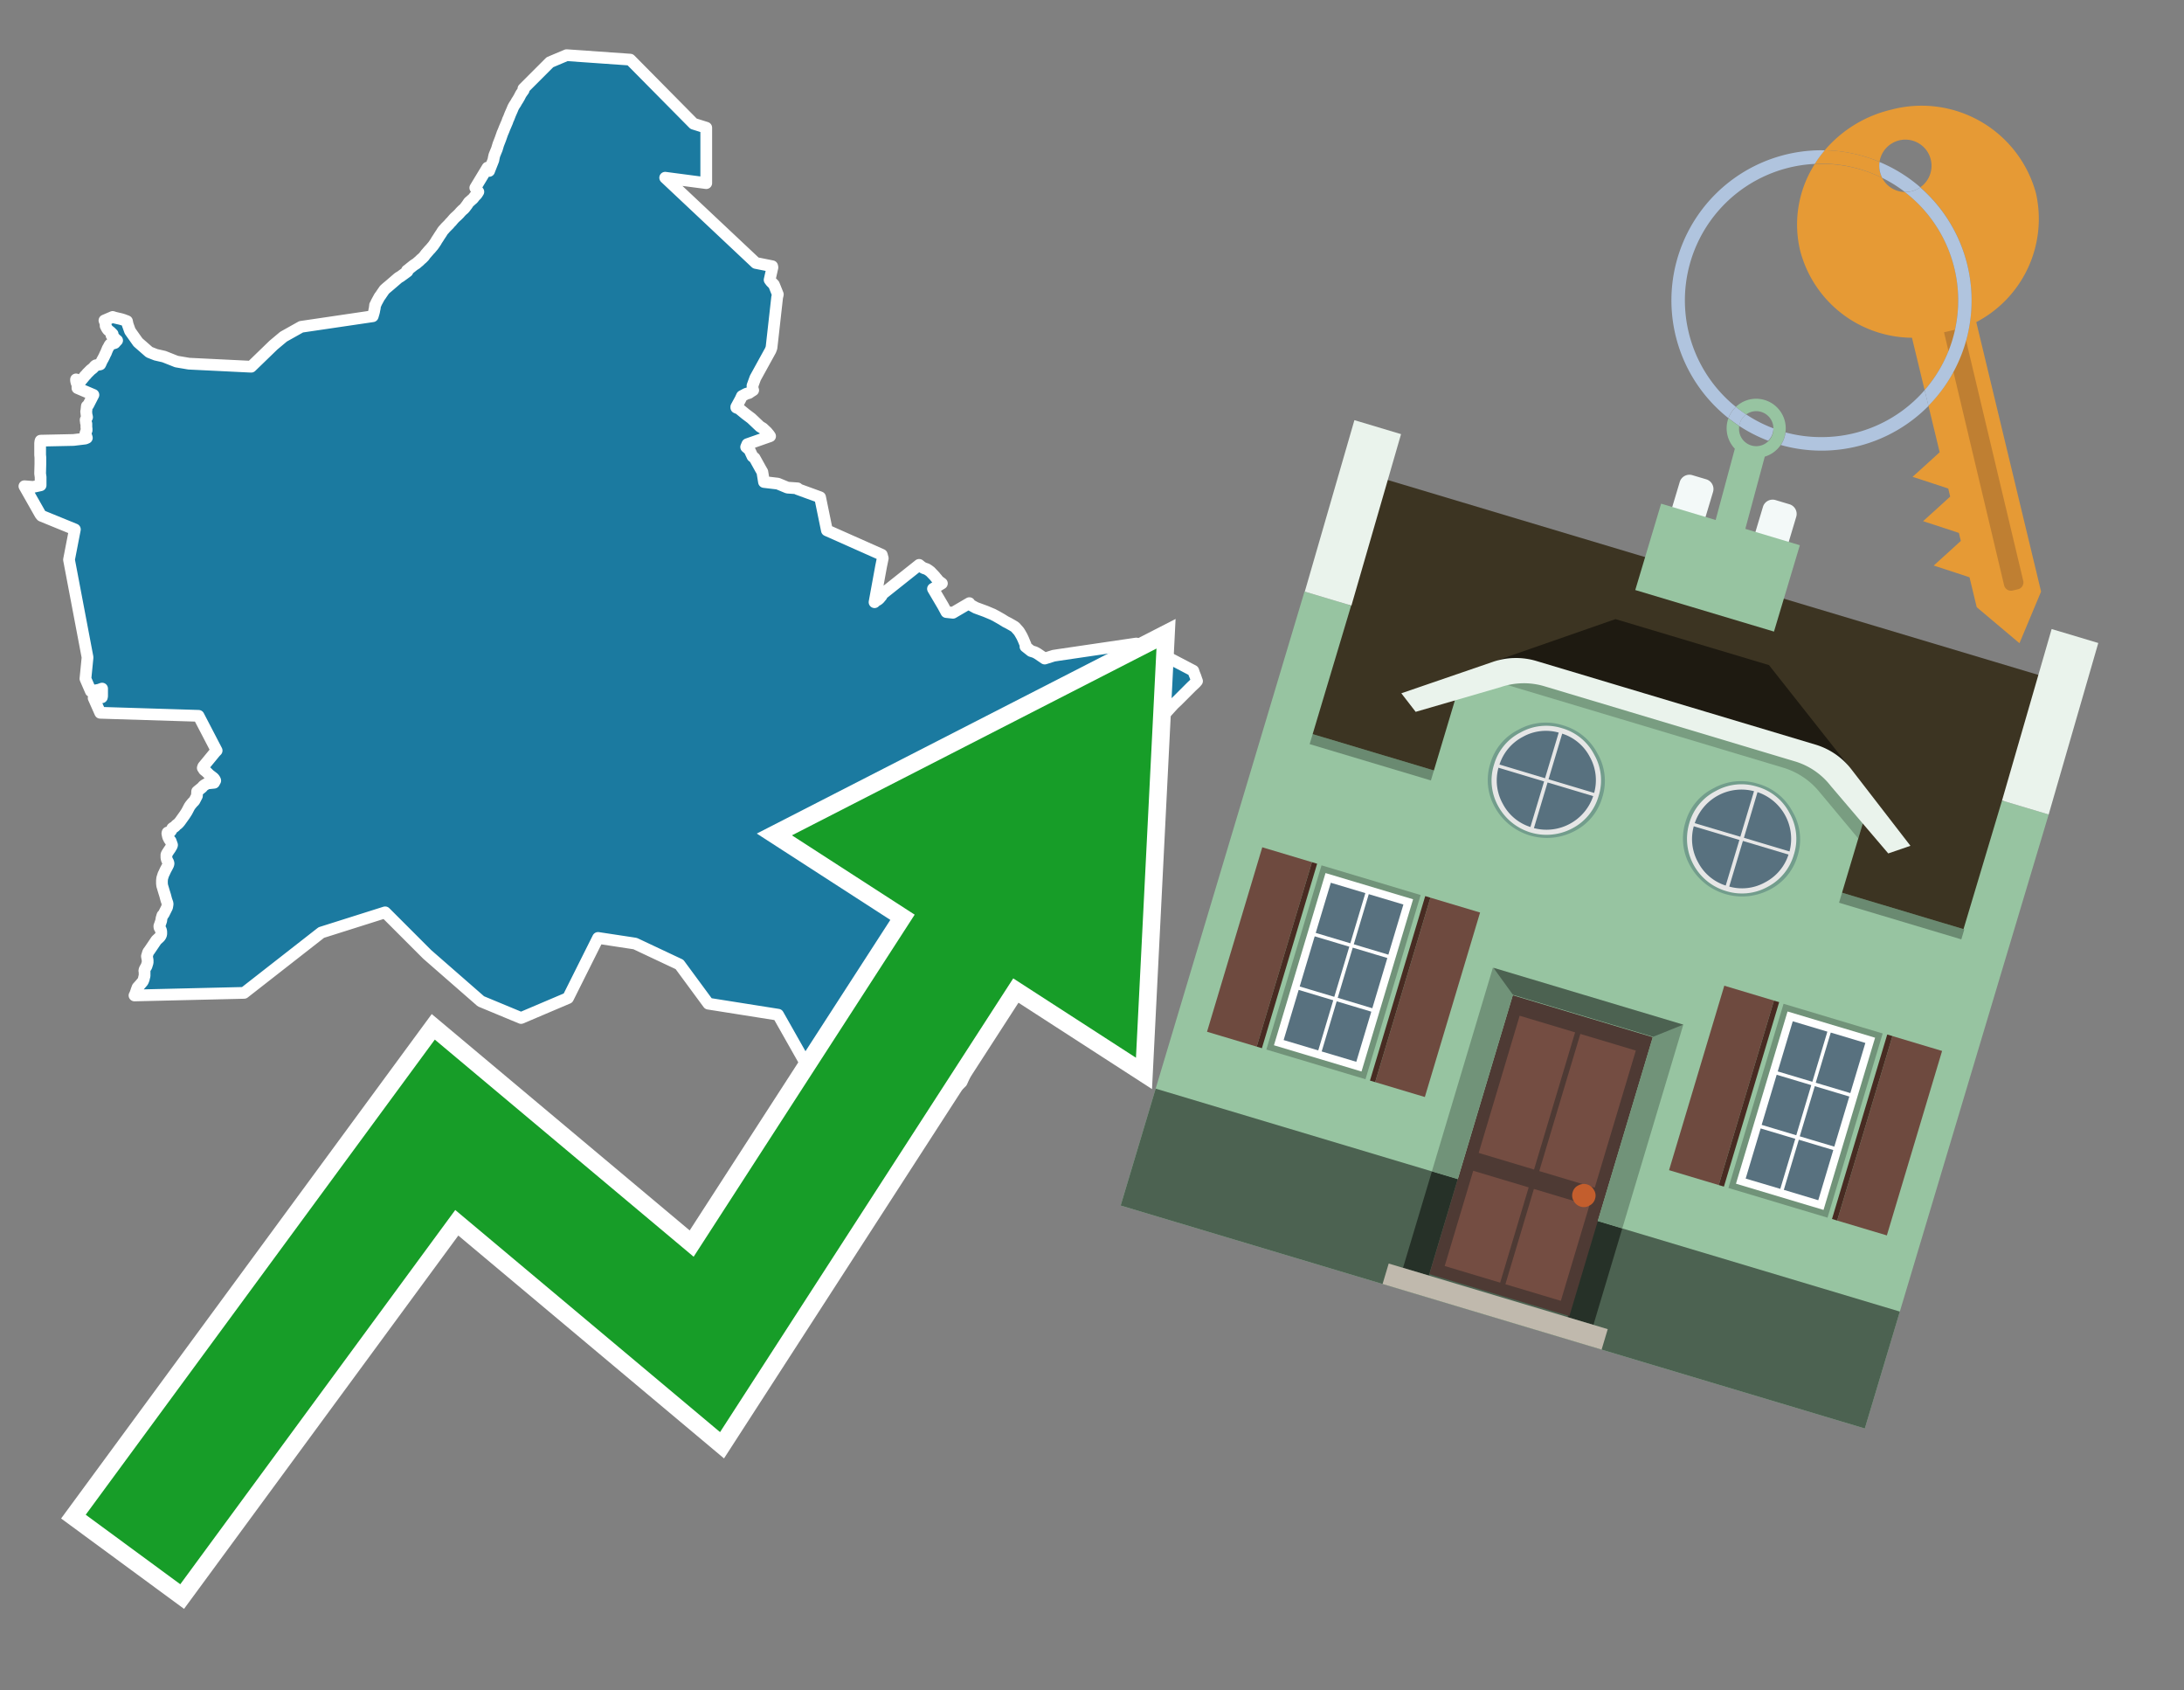 <svg id="Text" xmlns="http://www.w3.org/2000/svg" width="93.05" height="72" viewBox="0 0 93.05 72"><rect x="0" y="0" width="93.05" height="72" fill="#808080" stroke="none"/><polygon points="1.04,20.71 1.41,20.74 1.73,20.67 1.73,20.64 1.73,20.56 1.73,20.5 1.73,20.36 1.73,20.32 1.71,20.18 1.71,20.14 1.72,19.77 1.72,19.59 1.72,19.48 1.71,19.38 1.71,19.34 1.71,19.28 1.71,19.11 1.71,18.88 1.72,18.8 1.73,18.77 3.13,18.74 3.63,18.68 3.7,18.65 3.64,18.46 3.67,18.37 3.69,18.33 3.69,18.27 3.68,18.2 3.68,18.14 3.68,18.1 3.68,18.05 3.66,18 3.66,17.96 3.65,17.91 3.65,17.88 3.71,17.77 3.7,17.72 3.69,17.69 3.68,17.61 3.68,17.58 3.67,17.53 3.68,17.49 3.7,17.3 3.76,17.25 3.98,16.82 3.3,16.53 3.3,16.5 3.3,16.47 3.3,16.4 3.29,16.37 3.28,16.34 3.26,16.3 3.24,16.21 3.24,16.16 3.43,16.24 3.58,16.06 3.61,16.02 3.67,15.96 3.71,15.91 3.78,15.84 3.81,15.81 3.86,15.76 3.91,15.72 3.95,15.69 3.99,15.65 4.04,15.59 4.08,15.56 4.27,15.52 4.3,15.46 4.31,15.43 4.34,15.37 4.36,15.33 4.39,15.28 4.41,15.24 4.45,15.16 4.49,15.07 4.51,15.04 4.54,14.96 4.57,14.89 4.59,14.84 4.63,14.78 4.65,14.73 4.69,14.67 4.89,14.61 4.95,14.54 4.99,14.5 4.95,14.47 4.91,14.43 4.85,14.37 4.78,14.31 4.75,14.28 4.8,14.23 4.75,14.18 4.71,14.14 4.62,14.07 4.59,14.04 4.57,14.01 4.55,13.98 4.5,13.88 4.5,13.77 4.48,13.73 4.45,13.65 4.66,13.56 4.8,13.5 4.89,13.53 5.15,13.59 5.25,13.62 5.41,13.68 5.44,13.82 5.45,13.85 5.54,14.1 5.88,14.58 6.36,15 6.64,15.11 6.99,15.19 7.52,15.4 8.05,15.49 10.7,15.62 11.65,14.7 12.08,14.34 12.83,13.92 15.88,13.47 15.89,13.44 15.91,13.37 15.92,13.34 15.93,13.3 15.94,13.26 15.95,13.2 15.97,13.11 15.97,13.08 15.98,13.03 15.98,13 16,12.97 16.03,12.9 16.05,12.86 16.17,12.64 16.21,12.59 16.27,12.5 16.36,12.37 16.38,12.34 16.47,12.26 16.59,12.16 16.73,12.04 16.95,11.85 16.99,11.82 17.06,11.78 17.28,11.62 17.32,11.59 17.36,11.56 17.34,11.52 17.39,11.49 17.42,11.46 17.47,11.42 17.62,11.3 17.68,11.26 17.73,11.23 17.81,11.16 17.86,11.12 17.94,11.04 17.98,11.01 18.01,10.98 18.07,10.92 18.09,10.89 18.12,10.85 18.15,10.81 18.18,10.78 18.22,10.73 18.25,10.7 18.28,10.66 18.31,10.63 18.34,10.6 18.39,10.54 18.45,10.47 18.5,10.4 18.52,10.37 18.54,10.34 18.58,10.28 18.6,10.24 18.62,10.21 18.64,10.18 18.68,10.12 18.71,10.07 18.73,10.04 18.77,9.98 18.79,9.95 18.81,9.92 18.84,9.87 18.86,9.84 18.89,9.8 18.92,9.77 18.98,9.7 19.03,9.65 19.06,9.62 19.09,9.59 19.14,9.54 19.16,9.51 19.2,9.47 19.24,9.43 19.28,9.38 19.35,9.3 19.38,9.27 19.49,9.17 19.57,9.09 19.62,9.03 19.67,8.98 19.71,8.94 19.75,8.91 19.78,8.88 19.83,8.82 19.85,8.79 19.89,8.74 19.91,8.71 19.93,8.68 19.97,8.62 20,8.59 20.04,8.56 20.08,8.52 20.13,8.48 20.16,8.45 20.2,8.4 20.22,8.37 20.25,8.34 20.3,8.29 20.33,8.25 20.38,8.17 20.25,8 20.77,7.14 20.84,7.28 20.85,7.25 20.87,7.2 21.02,6.82 21.04,6.71 21.05,6.67 21.06,6.62 21.08,6.57 21.1,6.52 21.17,6.35 21.23,6.15 21.32,5.92 21.39,5.72 21.4,5.69 21.46,5.55 21.49,5.47 21.55,5.33 21.61,5.19 21.64,5.1 21.67,5.04 21.74,4.86 21.82,4.68 21.86,4.58 21.91,4.49 21.97,4.4 22.02,4.31 22.04,4.28 22.06,4.25 22.13,4.13 22.15,4.09 22.18,4.03 22.21,3.98 22.31,3.84 22.3,3.78 23.43,2.65 24.14,2.35 26.85,2.54 29.55,5.27 30.09,5.44 30.09,7.8 28.34,7.57 32.2,11.2 32.9,11.34 32.91,11.39 32.79,11.92 32.85,12 32.92,12.07 32.97,12.12 33,12.19 33.14,12.54 33.11,12.67 32.87,14.81 32.83,14.92 32.18,16.1 32.06,16.43 32.07,16.57 32.09,16.62 31.98,16.69 31.91,16.74 31.8,16.77 31.61,16.87 31.55,17 31.37,17.33 31.37,17.36 31.49,17.41 31.77,17.64 32.01,17.82 32.38,18.17 32.5,18.24 32.67,18.4 32.77,18.52 32.81,18.58 31.84,18.92 31.79,19.04 31.93,19.16 32.06,19.44 32.15,19.51 32.41,19.98 32.48,20.1 32.55,20.53 33.14,20.6 33.55,20.77 33.98,20.8 33.98,20.83 34.94,21.18 35.23,22.59 37.57,23.63 37.61,23.78 37.54,24.12 37.26,25.65 37.32,25.59 37.4,25.55 37.46,25.5 37.51,25.44 37.56,25.38 37.57,25.33 37.6,25.3 39.16,24.06 39.27,24.15 39.36,24.2 39.48,24.24 39.56,24.29 39.64,24.35 39.83,24.55 39.86,24.59 39.93,24.67 39.98,24.74 40.13,24.85 39.75,25.08 40.18,25.81 40.32,26.07 40.6,26.1 41.3,25.69 41.29,25.72 41.34,25.76 41.58,25.89 41.69,25.93 41.99,26.04 42.3,26.17 42.47,26.26 42.68,26.38 42.84,26.48 42.96,26.54 43.12,26.63 43.22,26.69 43.26,26.72 43.33,26.8 43.41,26.89 43.46,26.97 43.54,27.11 43.6,27.24 43.7,27.48 43.69,27.54 43.93,27.73 44.09,27.78 44.2,27.84 44.51,28.05 44.89,27.93 45.08,27.9 48.41,27.41 49.14,27.68 50.84,28.57 50.88,28.69 50.93,28.81 50.98,28.96 51,29.01 50.94,29.08 50.76,29.25 50.17,29.84 50,30 49.8,30.22 49.59,30.45 49.45,30.59 49.28,30.77 49.01,31.06 48.85,31.24 48.82,31.28 48.59,31.5 48.35,31.78 48.07,32.11 47.98,32.21 47.88,32.34 47.79,32.46 47.61,32.68 47.38,32.97 47.13,33.31 47.06,33.4 46.95,33.56 46.92,33.6 46.75,33.81 46.73,33.84 46.67,33.93 46.57,34.08 46.46,34.24 46.36,34.39 46.29,34.49 46.1,34.77 46.02,34.89 45.6,35.55 45.39,35.88 45.28,36.07 45.17,36.25 45.14,36.31 44.95,36.65 44.92,36.7 44.82,36.88 44.76,37 44.72,37.09 44.6,37.32 44.12,38.28 43.98,38.58 43.91,38.72 43.83,38.67 43.71,38.61 43.86,40.08 44.21,40.97 42.31,43.08 40.97,46.09 38.08,48.87 37.41,49.65 34.96,46.42 33.15,43.22 30.18,42.75 28.95,41.08 27.06,40.19 25.48,39.95 24.2,42.51 22.2,43.36 20.49,42.65 18.2,40.65 16.41,38.86 13.69,39.72 10.4,42.29 5.73,42.4 5.75,42.37 5.8,42.23 5.82,42.17 5.83,42.14 5.85,42.09 5.86,42.06 5.96,41.95 6.08,41.81 6.1,41.77 6.13,41.69 6.14,41.63 6.16,41.57 6.16,41.47 6.16,41.38 6.15,41.35 6.16,41.3 6.18,41.26 6.22,41.19 6.24,41.16 6.28,41.03 6.29,41 6.29,40.9 6.28,40.84 6.27,40.79 6.26,40.73 6.31,40.56 6.39,40.45 6.41,40.42 6.66,40.05 6.81,39.91 6.83,39.88 6.85,39.85 6.87,39.79 6.87,39.75 6.87,39.68 6.86,39.63 6.85,39.6 6.8,39.52 6.79,39.48 6.79,39.44 6.82,39.36 6.83,39.33 6.87,39.21 6.88,39.12 6.89,39.09 6.91,39.02 6.92,38.99 6.97,38.94 7.12,38.64 7.14,38.52 7.14,38.48 7.09,38.34 7.06,38.23 7.04,38.15 6.99,37.99 6.91,37.72 6.9,37.63 6.9,37.51 6.91,37.41 6.96,37.25 6.99,37.19 7.05,37.06 7.13,36.91 7.17,36.83 7.18,36.78 7.17,36.73 7.11,36.62 7.09,36.53 7.09,36.41 7.11,36.36 7.2,36.22 7.25,36.15 7.32,36.03 7.33,35.99 7.32,35.96 7.27,35.82 7.24,35.79 7.2,35.73 7.19,35.7 7.17,35.67 7.15,35.6 7.13,35.5 7.14,35.46 7.25,35.43 7.29,35.38 7.34,35.28 7.38,35.25 7.45,35.21 7.51,35.14 7.57,35.1 7.62,35.05 7.67,34.99 7.87,34.71 7.96,34.57 8.07,34.36 8.11,34.3 8.2,34.19 8.28,34.11 8.39,33.9 8.4,33.71 8.62,33.53 8.64,33.5 8.67,33.47 8.71,33.44 8.83,33.37 9.12,33.34 9.17,33.25 9.16,33.22 9.14,33.19 9.12,33.16 9.09,33.13 8.92,33 8.79,32.87 8.69,32.79 8.67,32.75 8.64,32.71 8.66,32.65 9.17,32.03 9.23,31.97 8.46,30.49 4.27,30.36 3.99,29.73 4.34,29.7 4.35,29.65 4.35,29.62 4.35,29.56 4.35,29.33 4.21,29.38 3.87,29.44 3.64,28.91 3.73,28 2.94,23.84 3.19,22.55 1.77,21.97 1.72,21.91 " fill="#1b7aa0" stroke="#fff" stroke-linejoin="round" stroke-width="0.5"/><polygon points="49.272 27.624 33.741 35.58 38.97 38.959 29.553 53.529 18.525 44.281 3.652 64.518 7.681 67.479 19.396 51.538 30.678 60.999 43.169 41.673 48.398 45.053 49.272 27.624" fill="none" stroke="#fff" stroke-miterlimit="10" stroke-width="1.5"/><polygon points="49.272 27.624 33.741 35.58 38.97 38.959 29.553 53.529 18.525 44.281 3.652 64.518 7.681 67.479 19.396 51.538 30.678 60.999 43.169 41.673 48.398 45.053 49.272 27.624" fill="#179d28"/><path d="M80.19,7.577a1.16,1.16,0,0,1-.094-.251,1.114,1.114,0,0,1-.018-.429A6.367,6.367,0,0,0,77.743,6.4a5.269,5.269,0,0,0-.423.577c.1,0,.192-.007.288-.007A5.794,5.794,0,0,1,80.19,7.577Z" fill="#e69a35"/><path d="M77.608,6.4A6.394,6.394,0,0,0,73.64,17.81a1.26,1.26,0,0,1,.317-.48A5.821,5.821,0,0,1,77.32,6.981a5.269,5.269,0,0,1,.423-.577Z" fill="#b0c4de"/><path d="M84.2,13.72a4.962,4.962,0,0,0,2.545-5.48,5.047,5.047,0,0,0-6.179-3.566A5.322,5.322,0,0,0,77.743,6.4a6.367,6.367,0,0,1,2.335.493,1.114,1.114,0,1,1,1.736,1.084,6.392,6.392,0,0,1,.347,9.3l.479,1.985-.438.4-.716.648.92.3.6.2.082.341-.438.4-.716.648.92.3.605.2.082.341-.438.4-.716.649.92.3.605.2.307,1.274,1.821,1.534.921-2.2Z" fill="#e69a35"/><path d="M81.154,8.179a1.115,1.115,0,0,1-.964-.6,5.794,5.794,0,0,0-2.582-.6c-.1,0-.192,0-.288.007a4.783,4.783,0,0,0-.625,3.685,4.962,4.962,0,0,0,4.765,3.715L82,16.617a5.82,5.82,0,0,0-.846-8.438Z" fill="#e69a35"/><path d="M74.1,18.142a6.386,6.386,0,0,0,1.232.63.73.73,0,0,0,.224-.527h0a5.783,5.783,0,0,1-1.159-.593A.733.733,0,0,0,74.1,18.142Z" fill="#b0c4de"/><path d="M74.4,17.652q-.228-.152-.44-.322a1.26,1.26,0,0,0-.317.48c.148.117.3.228.46.332A.733.733,0,0,1,74.4,17.652Z" fill="#b0c4de"/><path d="M74.824,16.984a1.257,1.257,0,0,0-.867.346c.141.114.288.222.44.322a.731.731,0,0,1,1.159.593h0a.732.732,0,1,1-1.463,0,.7.7,0,0,1,.007-.1c-.158-.1-.312-.215-.46-.332a1.258,1.258,0,0,0,.273,1.3l-.979,3.635,1.275.341.98-3.639a1.266,1.266,0,0,0,.681-.5,1.249,1.249,0,0,0,.2-.538,1.328,1.328,0,0,0,.012-.168A1.262,1.262,0,0,0,74.824,16.984Z" fill="#97c4a1"/><path d="M85.974,25.1l-.226.053a.3.3,0,0,1-.362-.223l-2.56-10.777.81-.193L86.2,24.736A.3.3,0,0,1,85.974,25.1Z" fill="#bf7f32"/><path d="M80.1,7.326a1.16,1.16,0,0,0,.094.251,5.833,5.833,0,0,1,.964.6,1.137,1.137,0,0,0,.287-.031,1.108,1.108,0,0,0,.373-.167A6.371,6.371,0,0,0,80.078,6.9,1.114,1.114,0,0,0,80.1,7.326Z" fill="#b0c4de"/><path d="M77.608,18.618a5.836,5.836,0,0,1-1.534-.2,1.24,1.24,0,0,1-.2.537,6.4,6.4,0,0,0,6.291-1.666L82,16.617A5.807,5.807,0,0,1,77.608,18.618Z" fill="#b0c4de"/><path d="M81.814,7.981a1.108,1.108,0,0,1-.373.167,1.137,1.137,0,0,1-.287.031A5.82,5.82,0,0,1,82,16.617l.161.667a6.392,6.392,0,0,0-.347-9.3Z" fill="#b0c4de"/><polygon points="83.79 39.753 55.78 31.364 58.988 20.404 86.964 28.783 83.79 39.753 83.79 39.753" fill="#3c3422" fill-rule="evenodd"/><polygon points="81.705 53.32 87.284 34.692 85.297 34.097 83.656 39.575 55.926 31.269 57.567 25.791 55.579 25.196 47.746 51.348 79.451 60.844 81.705 53.32" fill="#97c4a1" fill-rule="evenodd"/><rect x="69.522" y="21.148" width="0.444" height="28.983" transform="translate(15.592 92.226) rotate(-73.326)" opacity="0.3"/><polygon points="87.284 34.692 85.297 34.097 87.411 26.793 89.398 27.388 87.284 34.692 87.284 34.692" fill="#eaf3ec" fill-rule="evenodd"/><polygon points="57.578 25.794 55.591 25.199 57.705 17.896 59.692 18.491 57.578 25.794 57.578 25.794" fill="#eaf3ec" fill-rule="evenodd"/><polygon points="79.451 60.844 80.943 55.865 49.238 46.369 47.747 51.348 79.451 60.844 79.451 60.844" fill="#4c6251" fill-rule="evenodd"/><path d="M71.566,20.528l-.522,1.743,1.418.425.523-1.744a.432.432,0,0,0-.289-.536l-.593-.177A.431.431,0,0,0,71.566,20.528Z" fill="#f3f9f8" fill-rule="evenodd"/><path d="M75.111,21.589l-.522,1.743,1.418.425.522-1.743a.43.43,0,0,0-.289-.536l-.593-.178A.43.43,0,0,0,75.111,21.589Z" fill="#f3f9f8" fill-rule="evenodd"/><polygon points="75.368 28.329 68.829 26.37 63.807 28.121 78.733 32.591 75.368 28.329" fill="#1e1a11"/><polygon points="78.248 32.422 64.442 28.287 62.236 28.998 60.064 36.247 77.453 41.455 79.651 34.116 78.248 32.422" fill="#97c4a1"/><path d="M77.74,32.516S65.088,28.725,65,28.7l-.938.43,11.892,3.562a3.175,3.175,0,0,1,1.532,1l1.685,2.02.327-1.09Z" fill-rule="evenodd" opacity="0.2"/><path d="M77.35,31.716,65.458,28.154a3.041,3.041,0,0,0-1.854.037l-3.9,1.339.611.79,3.626-1.054a3.045,3.045,0,0,1,1.855-.037l10.673,3.2A3.028,3.028,0,0,1,78,33.477l2.45,2.874.945-.325-2.518-3.26A3.036,3.036,0,0,0,77.35,31.716Z" fill="#eaf3ec"/><polygon points="76.683 23.223 70.773 21.453 69.671 25.132 75.581 26.902 76.683 23.223 76.683 23.223" fill="#97c4a1" fill-rule="evenodd"/><g id="Symbol_9_0_Layer2_0_MEMBER_8_MEMBER_21_MEMBER_0_FILL" data-name="Symbol 9 0 Layer2 0 MEMBER 8 MEMBER 21 MEMBER 0 FILL"><path d="M66.584,30.892a2.39,2.39,0,0,0-1.891.189,2.317,2.317,0,0,0-1.2,1.448A2.345,2.345,0,0,0,63.7,34.4a2.528,2.528,0,0,0,3.367,1.008,2.339,2.339,0,0,0,1.2-1.447,2.313,2.313,0,0,0-.208-1.87A2.394,2.394,0,0,0,66.584,30.892Z" fill="#729d8c"/></g><g id="Symbol_9_0_Layer2_0_MEMBER_8_MEMBER_21_MEMBER_1_FILL" data-name="Symbol 9 0 Layer2 0 MEMBER 8 MEMBER 21 MEMBER 1 FILL"><path d="M66.547,31.016a2.241,2.241,0,0,0-1.769.185,2.213,2.213,0,0,0-1.127,1.376,2.239,2.239,0,0,0,.185,1.768,2.341,2.341,0,0,0,3.145.942,2.234,2.234,0,0,0,1.126-1.376,2.207,2.207,0,0,0-.185-1.768A2.237,2.237,0,0,0,66.547,31.016Z" fill="#e6e6e6"/></g><g id="Symbol_9_0_Layer2_0_MEMBER_8_MEMBER_21_MEMBER_2_MEMBER_0_FILL" data-name="Symbol 9 0 Layer2 0 MEMBER 8 MEMBER 21 MEMBER 2 MEMBER 0 FILL"><path d="M65.787,33.284,63.843,32.7a2.036,2.036,0,0,0,.186,1.539,2.015,2.015,0,0,0,1.175.986Z" fill="#58717f"/></g><g id="Symbol_9_0_Layer2_0_MEMBER_8_MEMBER_21_MEMBER_2_MEMBER_1_FILL" data-name="Symbol 9 0 Layer2 0 MEMBER 8 MEMBER 21 MEMBER 2 MEMBER 1 FILL"><path d="M65.827,33.148l.582-1.944a2.01,2.01,0,0,0-1.523.178,2.037,2.037,0,0,0-1,1.183Z" fill="#58717f"/></g><g id="Symbol_9_0_Layer2_0_MEMBER_8_MEMBER_21_MEMBER_2_MEMBER_2_FILL" data-name="Symbol 9 0 Layer2 0 MEMBER 8 MEMBER 21 MEMBER 2 MEMBER 2 FILL"><path d="M67.878,33.91l-1.943-.582-.582,1.944a2.1,2.1,0,0,0,2.525-1.362Z" fill="#58717f"/></g><g id="Symbol_9_0_Layer2_0_MEMBER_8_MEMBER_21_MEMBER_2_MEMBER_3_FILL" data-name="Symbol 9 0 Layer2 0 MEMBER 8 MEMBER 21 MEMBER 2 MEMBER 3 FILL"><path d="M66.558,31.249l-.582,1.943,1.943.582a2.031,2.031,0,0,0-.186-1.539A2.009,2.009,0,0,0,66.558,31.249Z" fill="#58717f"/></g><g id="Symbol_9_0_Layer2_0_MEMBER_8_MEMBER_21_MEMBER_0_FILL-2" data-name="Symbol 9 0 Layer2 0 MEMBER 8 MEMBER 21 MEMBER 0 FILL"><path d="M74.9,33.384a2.4,2.4,0,0,0-1.891.189,2.316,2.316,0,0,0-1.2,1.448,2.341,2.341,0,0,0,.209,1.87A2.527,2.527,0,0,0,75.387,37.9a2.345,2.345,0,0,0,1.2-1.447,2.314,2.314,0,0,0-.209-1.87A2.389,2.389,0,0,0,74.9,33.384Z" fill="#729d8c"/></g><g id="Symbol_9_0_Layer2_0_MEMBER_8_MEMBER_21_MEMBER_1_FILL-2" data-name="Symbol 9 0 Layer2 0 MEMBER 8 MEMBER 21 MEMBER 1 FILL"><path d="M74.867,33.508a2.239,2.239,0,0,0-1.768.185,2.21,2.21,0,0,0-1.127,1.376,2.316,2.316,0,0,0,1.564,2.883,2.261,2.261,0,0,0,1.765-.173A2.237,2.237,0,0,0,76.428,36.4a2.209,2.209,0,0,0-.185-1.769A2.239,2.239,0,0,0,74.867,33.508Z" fill="#e6e6e6"/></g><g id="Symbol_9_0_Layer2_0_MEMBER_8_MEMBER_21_MEMBER_2_MEMBER_0_FILL-2" data-name="Symbol 9 0 Layer2 0 MEMBER 8 MEMBER 21 MEMBER 2 MEMBER 0 FILL"><path d="M74.107,35.776l-1.943-.582a2.031,2.031,0,0,0,.186,1.539,2.009,2.009,0,0,0,1.175.986Z" fill="#58717f"/></g><g id="Symbol_9_0_Layer2_0_MEMBER_8_MEMBER_21_MEMBER_2_MEMBER_1_FILL-2" data-name="Symbol 9 0 Layer2 0 MEMBER 8 MEMBER 21 MEMBER 2 MEMBER 1 FILL"><path d="M74.148,35.64,74.73,33.7a2.1,2.1,0,0,0-2.525,1.362Z" fill="#58717f"/></g><g id="Symbol_9_0_Layer2_0_MEMBER_8_MEMBER_21_MEMBER_2_MEMBER_2_FILL-2" data-name="Symbol 9 0 Layer2 0 MEMBER 8 MEMBER 21 MEMBER 2 MEMBER 2 FILL"><path d="M76.2,36.4l-1.943-.582-.582,1.944a2.015,2.015,0,0,0,1.523-.178A2.036,2.036,0,0,0,76.2,36.4Z" fill="#58717f"/></g><g id="Symbol_9_0_Layer2_0_MEMBER_8_MEMBER_21_MEMBER_2_MEMBER_3_FILL-2" data-name="Symbol 9 0 Layer2 0 MEMBER 8 MEMBER 21 MEMBER 2 MEMBER 3 FILL"><path d="M74.879,33.741,74.3,35.684l1.943.582a2.1,2.1,0,0,0-1.361-2.525Z" fill="#58717f"/></g><polygon points="51.426 43.946 53.542 44.58 55.896 36.723 53.78 36.089 51.426 43.946 51.426 43.946" fill="#6e4a3f" fill-rule="evenodd"/><polygon points="53.542 44.58 53.764 44.647 56.117 36.789 55.896 36.723 53.542 44.58 53.542 44.58" fill="#482b22" fill-rule="evenodd"/><polygon points="60.706 46.726 58.59 46.092 60.943 38.235 63.059 38.868 60.706 46.726 60.706 46.726" fill="#6e4a3f" fill-rule="evenodd"/><polygon points="58.59 46.092 58.368 46.026 60.722 38.168 60.943 38.235 58.59 46.092 58.59 46.092" fill="#482b22" fill-rule="evenodd"/><rect x="53.146" y="39.209" width="8.19" height="4.408" transform="translate(1.145 84.365) rotate(-73.326)" fill="#719379"/><polygon points="60.205 38.304 56.474 37.187 54.277 44.522 58.008 45.639 60.205 38.304 60.205 38.304" fill="#fff" fill-rule="evenodd"/><path d="M59.792,38.527l-.64,2.136-1.474-.442.639-2.135,1.475.441Zm-1.621-.485-.64,2.136-1.474-.442L56.7,37.6l1.474.442Zm-2.158,1.84,1.475.441-.64,2.136-1.474-.441.639-2.136Zm-.683,2.282,1.474.441-.639,2.136L54.69,44.3l.64-2.135Zm.981,2.621.639-2.136,1.475.442-.64,2.135-1.474-.441Zm2.158-1.84L56.994,42.5l.64-2.136,1.474.442-.639,2.136Z" fill="#58717f" fill-rule="evenodd"/><polygon points="80.39 52.621 78.274 51.988 80.628 44.13 82.743 44.764 80.39 52.621 80.39 52.621" fill="#6e4a3f" fill-rule="evenodd"/><polygon points="78.274 51.988 78.053 51.921 80.406 44.064 80.628 44.13 78.274 51.988 78.274 51.988" fill="#482b22" fill-rule="evenodd"/><polygon points="71.111 49.842 73.227 50.476 75.58 42.619 73.464 41.985 71.111 49.842 71.111 49.842" fill="#6e4a3f" fill-rule="evenodd"/><polygon points="73.227 50.476 73.448 50.542 75.802 42.685 75.58 42.619 73.227 50.476 73.227 50.476" fill="#482b22" fill-rule="evenodd"/><rect x="72.83" y="45.105" width="8.19" height="4.408" transform="translate(9.534 107.426) rotate(-73.326)" fill="#719379"/><polygon points="76.159 43.083 79.889 44.2 77.692 51.535 73.962 50.418 76.159 43.083 76.159 43.083" fill="#fff" fill-rule="evenodd"/><path d="M76.381,43.5l1.475.442-.64,2.135-1.475-.441.64-2.136ZM78,43.981l1.474.442-.64,2.136-1.474-.442L78,43.981Zm.791,2.724-.64,2.135L76.679,48.4l.64-2.136,1.474.442Zm-.684,2.282-.639,2.135L76,50.68l.64-2.135,1.474.442Zm-2.26,1.65L74.375,50.2l.639-2.135,1.475.441-.64,2.136Zm-.791-2.724.64-2.135,1.474.441-.639,2.136-1.475-.442Z" fill="#58717f" fill-rule="evenodd"/><polygon points="67.888 56.431 69.118 52.323 68.019 51.994 66.789 56.102 67.888 56.431 67.888 56.431" fill="#263128" fill-rule="evenodd"/><polygon points="60.877 54.331 62.108 50.223 61.007 49.894 59.776 54.002 60.877 54.331 60.877 54.331" fill="#263128" fill-rule="evenodd"/><g id="Symbol_9_0_Layer2_0_MEMBER_8_MEMBER_12_MEMBER_0_FILL" data-name="Symbol 9 0 Layer2 0 MEMBER 8 MEMBER 12 MEMBER 0 FILL"><path d="M70.418,44.178l-5.965-1.786L60.9,54.27l5.964,1.786Z" fill="#4e3a34"/></g><g id="Symbol_9_0_Layer2_0_MEMBER_8_MEMBER_12_MEMBER_1_MEMBER_0_FILL" data-name="Symbol 9 0 Layer2 0 MEMBER 8 MEMBER 12 MEMBER 1 MEMBER 0 FILL"><path d="M65.358,49.815l1.75-5.843-2.363-.708L63,49.107Z" fill="#744d42"/></g><g id="Symbol_9_0_Layer2_0_MEMBER_8_MEMBER_12_MEMBER_1_MEMBER_1_FILL" data-name="Symbol 9 0 Layer2 0 MEMBER 8 MEMBER 12 MEMBER 1 MEMBER 1 FILL"><path d="M67.331,44.039l-1.75,5.842,2.364.708,1.75-5.842Z" fill="#744d42"/></g><g id="Symbol_9_0_Layer2_0_MEMBER_8_MEMBER_12_MEMBER_2_MEMBER_0_FILL" data-name="Symbol 9 0 Layer2 0 MEMBER 8 MEMBER 12 MEMBER 2 MEMBER 0 FILL"><path d="M63.915,54.633l1.215-4.058-2.363-.707-1.215,4.057Z" fill="#744d42"/></g><g id="Symbol_9_0_Layer2_0_MEMBER_8_MEMBER_12_MEMBER_2_MEMBER_1_FILL" data-name="Symbol 9 0 Layer2 0 MEMBER 8 MEMBER 12 MEMBER 2 MEMBER 1 FILL"><path d="M66.5,55.407l1.215-4.057-2.363-.708L64.138,54.7Z" fill="#744d42"/></g><g id="Symbol_9_0_Layer2_0_MEMBER_8_MEMBER_13_FILL" data-name="Symbol 9 0 Layer2 0 MEMBER 8 MEMBER 13 FILL"><path d="M67.959,51.058a.439.439,0,0,0-.045-.367.487.487,0,0,0-.669-.2.445.445,0,0,0-.239.282.457.457,0,0,0,.041.378.481.481,0,0,0,.293.242.459.459,0,0,0,.377-.042A.453.453,0,0,0,67.959,51.058Z" fill="#c35e2d"/></g><g id="Symbol_9_0_Layer2_0_MEMBER_8_MEMBER_14_FILL" data-name="Symbol 9 0 Layer2 0 MEMBER 8 MEMBER 14 FILL"><path d="M64.557,42.047l-.951-.833-2.6,8.68,1.1.329Z" fill="#719379"/></g><g id="Symbol_9_0_Layer2_0_MEMBER_8_MEMBER_15_FILL" data-name="Symbol 9 0 Layer2 0 MEMBER 8 MEMBER 15 FILL"><path d="M71.718,43.643l-1.2.19L68.072,52.01l1.046.313Z" fill="#719379"/></g><g id="Symbol_9_0_Layer2_0_MEMBER_8_MEMBER_16_FILL" data-name="Symbol 9 0 Layer2 0 MEMBER 8 MEMBER 16 FILL"><path d="M63.627,41.22l.836,1.156,5.961,1.786,1.294-.519Z" fill="#4c6251"/></g><polygon points="58.905 54.69 59.166 53.819 68.498 56.614 68.237 57.485 58.905 54.69 58.905 54.69" fill="#c0b9ad" fill-rule="evenodd"/></svg>